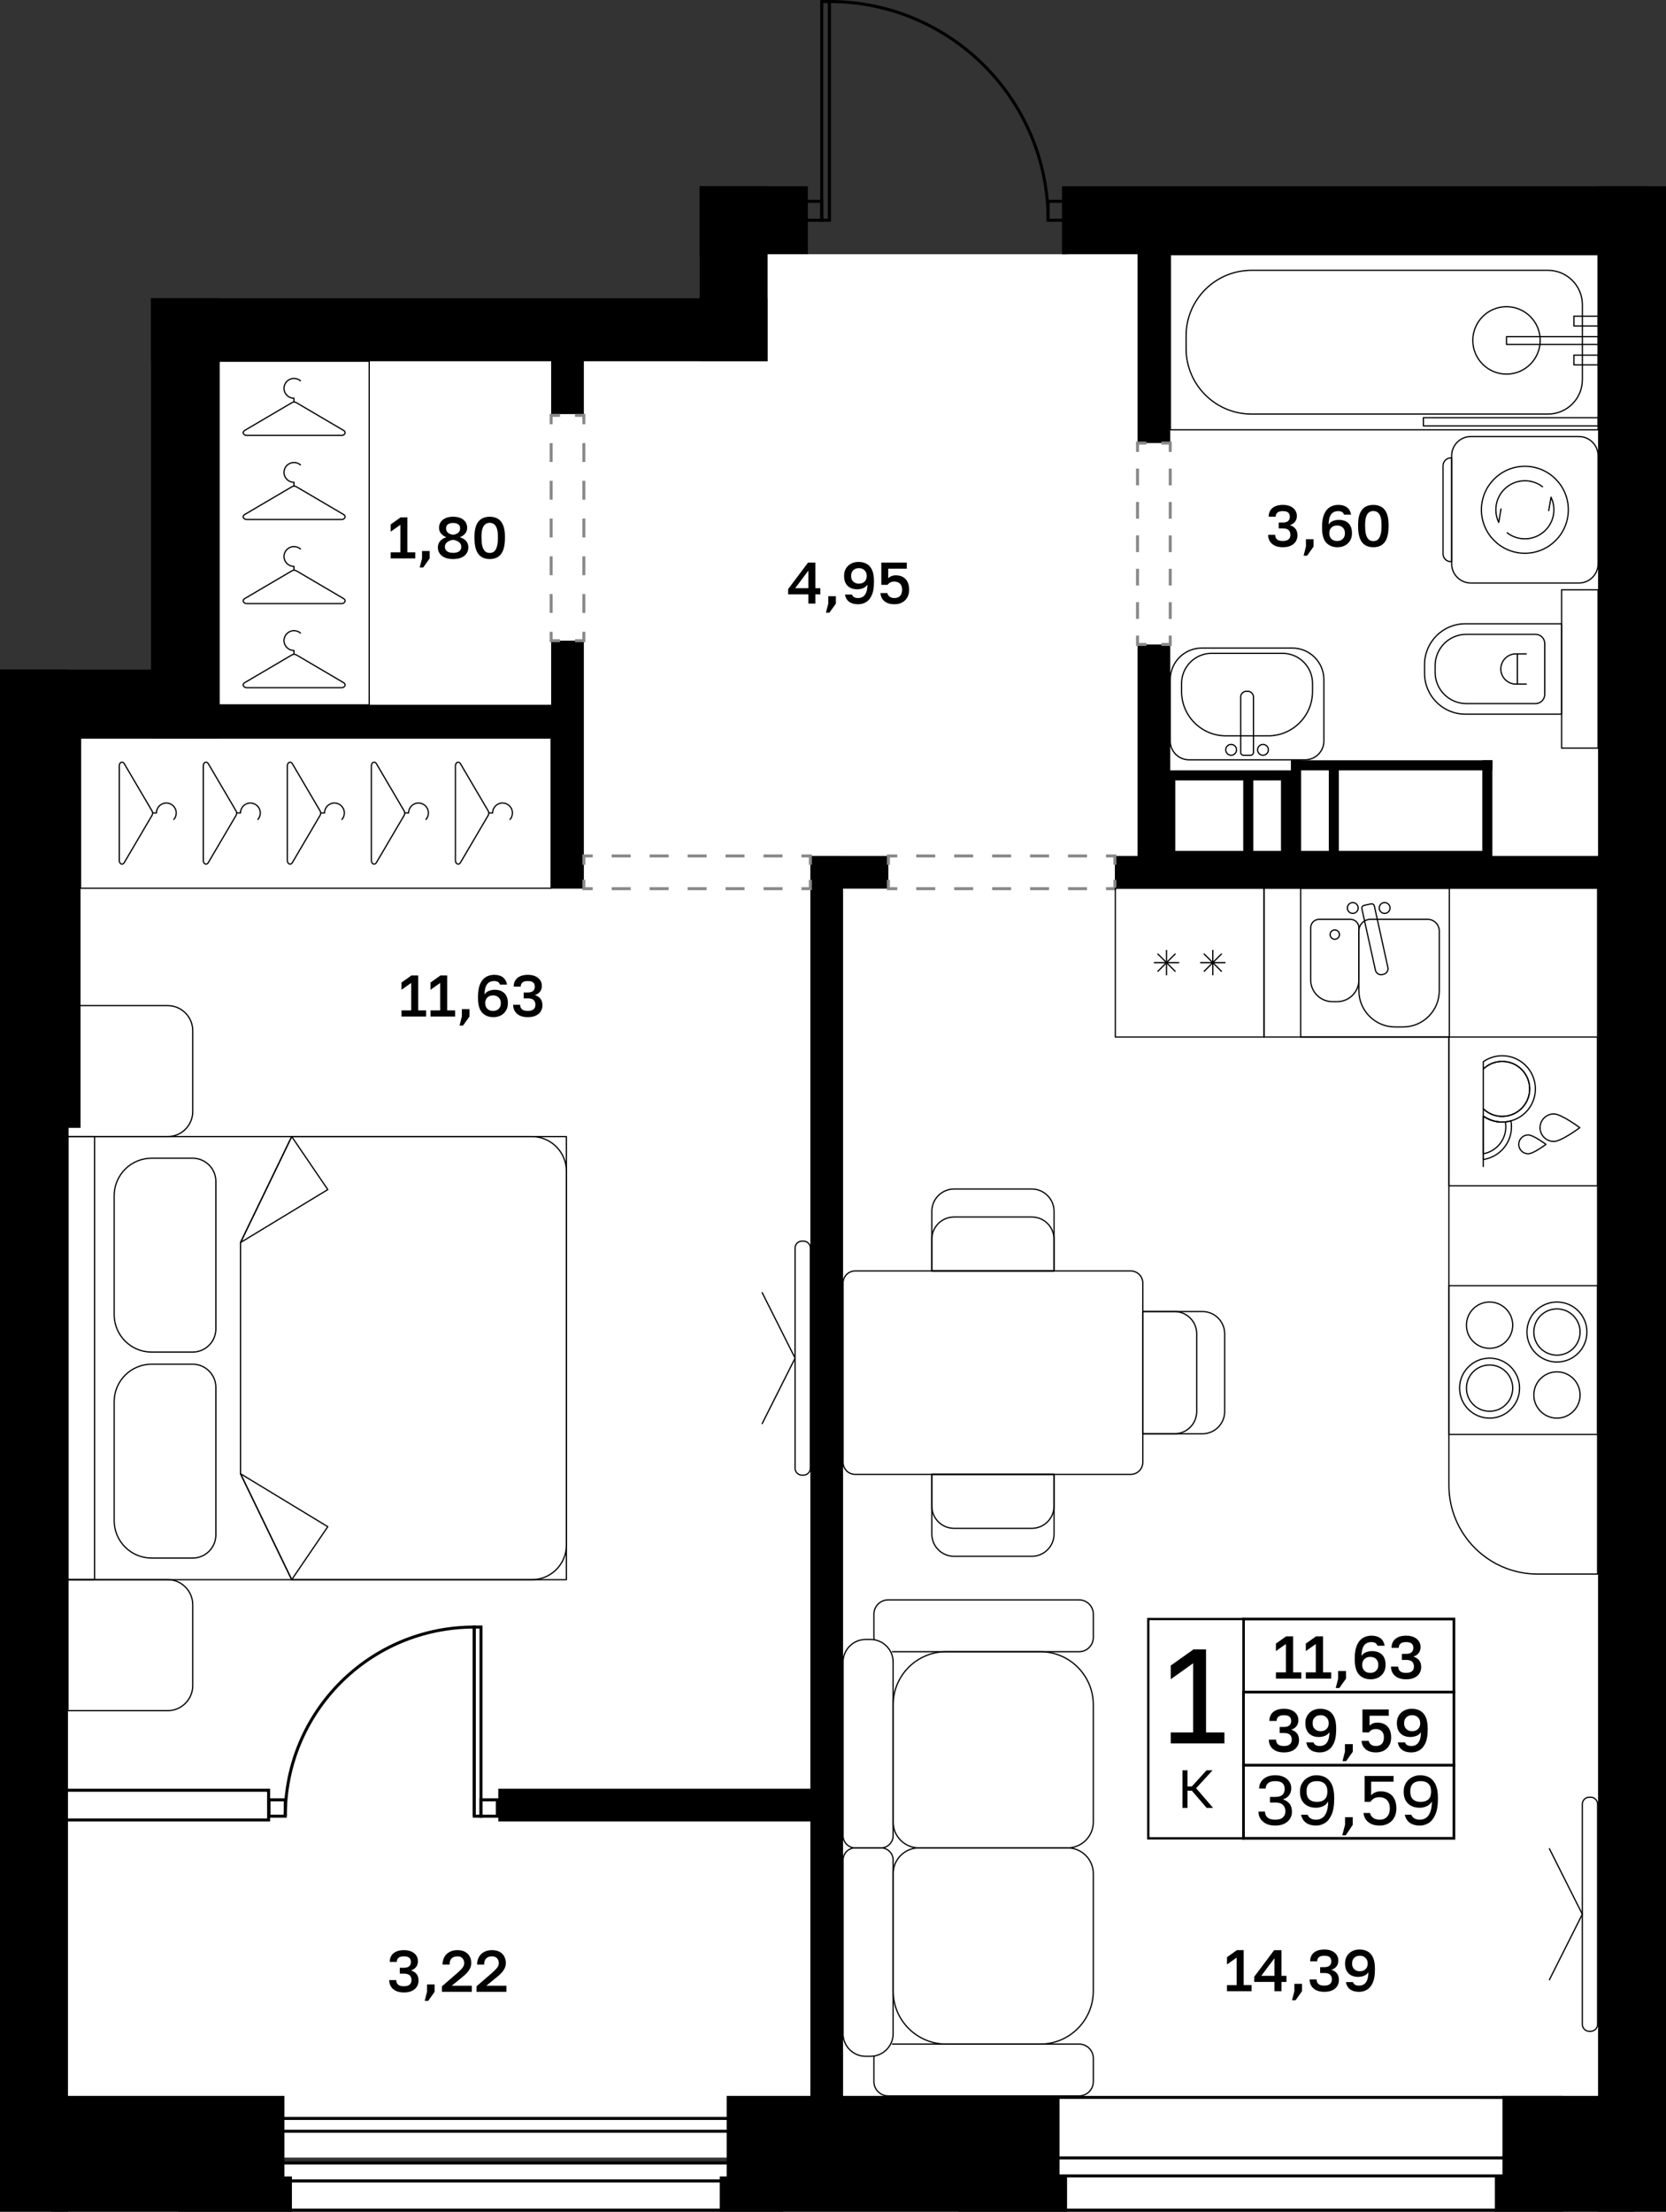 <?xml version="1.0" encoding="utf-8"?>
<!-- Generator: Adobe Illustrator 26.5.0, SVG Export Plug-In . SVG Version: 6.00 Build 0)  -->
<svg version="1.1" xmlns="http://www.w3.org/2000/svg" xmlns:xlink="http://www.w3.org/1999/xlink" x="0px" y="0px"
	 viewBox="0 0 281.477 373.526" enable-background="new 0 0 281.477 373.526" xml:space="preserve">
<rect x="0" y="0" width="281.477" height="373.526" fill="#333333" stroke="none"/>
<g id="фон">
	<polygon fill="#FFFFFF" points="186.399,37.195 180.284,42.935 136.488,42.935 125.069,39.042 125.069,55.691 32.889,55.691 
		32.889,117.317 5.74,117.317 5.74,364.385 275.883,364.385 275.883,35.781 	"/>
</g>
<g id="окна">
	<g>
		<g>
			<rect x="162.205" y="354.222" fill="#FFFFFF" width="101.638" height="19.049"/>
			<path d="M263.588,354.477v18.539H162.46v-18.539H263.588 M264.098,353.967H161.95v19.559h102.147V353.967L264.098,353.967z"/>
		</g>
		<g>
			<rect x="162.205" y="364.444" fill="#FFFFFF" width="101.638" height="3.037"/>
			<path d="M263.588,364.699v2.526l-101.127,0v-2.526H263.588 M264.098,364.189H161.95v3.546l102.147,0V364.189L264.098,364.189z"/>
		</g>
	</g>
	<g>
		<g>
			<rect x="30.421" y="365.295" fill="#FFFFFF" width="101.638" height="7.977"/>
			<path d="M131.804,365.55v7.467H30.676v-7.466L131.804,365.55 M132.314,365.04l-102.147,0v8.486h102.147V365.04L132.314,365.04z"
				/>
		</g>
		<g>
			<rect x="30.421" y="365.295" fill="#FFFFFF" width="101.638" height="3.036"/>
			<path d="M131.804,365.55v2.526H30.676v-2.526L131.804,365.55 M132.314,365.04l-102.148,0v3.546h102.148V365.04L132.314,365.04z"
				/>
		</g>
	</g>
	<g>
		<rect x="2.67" y="302.348" fill="#FFFFFF" width="42.713" height="5.018"/>
		<path d="M45.128,302.603v4.508H2.925v-4.508H45.128 M45.638,302.093H2.415v5.528h43.223V302.093L45.638,302.093z"/>
	</g>
</g>
<g id="решетка_балкон">
	<g>
		<g>
			<rect x="31.668" y="357.775" fill="#FFFFFF" width="100.762" height="2.165"/>
			<path d="M132.175,358.03v1.654H31.923v-1.654H132.175 M132.685,357.52H31.413v2.674h101.271V357.52L132.685,357.52z"/>
		</g>
	</g>
</g>
<g id="стены">
	<rect x="179.433" y="31.455" width="99.071" height="11.48"/>
	<rect x="118.205" y="31.455" width="18.283" height="11.48"/>
	<rect x="118.205" y="31.455" width="11.48" height="29.551"/>
	<rect x="25.512" y="50.376" width="104.173" height="10.63"/>
	<rect x="25.512" y="50.376" width="11.48" height="74.197"/>
	<rect y="113.093" width="36.992" height="11.48"/>
	<rect x="27.425" y="119.029" width="67.811" height="5.545"/>
	<rect y="113.093" width="11.481" height="260.433"/>
	<rect x="270.001" y="31.455" width="11.476" height="342.071"/>
	<rect x="93.118" y="57.826" width="5.527" height="12.109"/>
	<rect x="93.118" y="108.203" width="5.527" height="41.882"/>
	<rect x="136.914" y="144.558" width="13.181" height="5.528"/>
	<rect x="188.363" y="144.558" width="90.142" height="5.528"/>
	<rect x="136.914" y="144.558" width="5.527" height="213.778"/>
	<rect x="192.189" y="108.841" width="5.528" height="37.587"/>
	<rect x="192.189" y="40.308" width="5.528" height="34.517"/>
	<rect x="270.851" y="303.794" width="6.476" height="53.138"/>
	<rect x="252.567" y="367.574" width="23.539" height="5.953"/>
	<rect x="253.843" y="353.967" width="22.04" height="16.196"/>
	<rect x="121.606" y="367.574" width="58.678" height="5.953"/>
	<rect x="122.776" y="353.967" width="56.232" height="19.106"/>
	<rect x="8.717" y="367.574" width="40.606" height="5.953"/>
	<rect x="9.371" y="353.967" width="38.676" height="17.249"/>
	<rect x="7.543" y="122.43" width="6.063" height="68.049"/>
	<rect x="250.442" y="128.4" width="1.701" height="18.42"/>
	<rect x="218.126" y="128.4" width="34.016" height="1.701"/>
	<rect x="218.126" y="128.4" width="1.701" height="18.454"/>
	<rect x="224.504" y="129.25" width="1.701" height="18.216"/>
	<rect x="194.91" y="143.707" width="56.381" height="3.572"/>
	<rect x="195.098" y="130.101" width="24.153" height="1.701"/>
	<rect x="216.426" y="131.045" width="2.126" height="14.435"/>
	<rect x="210.048" y="131.045" width="1.701" height="13.938"/>
	<rect x="196.524" y="130.909" width="2.044" height="13.501"/>
	<rect x="84.189" y="302.093" width="56.074" height="5.528"/>
</g>
<g id="двери">
	<g>
		<g>
			<path fill="none" stroke="#000000" stroke-width="0.51" stroke-miterlimit="10" d="M177.087,37.195
				c0-20.409-16.53-36.94-36.939-36.94l-0.001,36.94"/>
			
				<rect x="121.023" y="18.069" transform="matrix(-1.628619e-05 1 -1 -1.628619e-05 158.219 -120.766)" fill="none" stroke="#000000" stroke-width="0.51" stroke-miterlimit="10" width="36.938" height="1.313"/>
		</g>
		
			<rect x="135.638" y="34.002" fill="none" stroke="#000000" stroke-width="0.51" stroke-miterlimit="10" width="3.194" height="3.194"/>
		
			<rect x="177.09" y="34.002" fill="none" stroke="#000000" stroke-width="0.51" stroke-miterlimit="10" width="3.194" height="3.194"/>
	</g>
	<g>
		<g>
			<path fill="none" stroke="#000000" stroke-width="0.51" stroke-miterlimit="10" d="M48.196,306.726
				c0-17.645,14.291-31.937,31.936-31.937l0.001,31.937"/>
			
				<rect x="64.733" y="290.19" transform="matrix(1.628614e-05 1 -1 1.628614e-05 371.457 210.053)" fill="none" stroke="#000000" stroke-width="0.51" stroke-miterlimit="10" width="31.936" height="1.135"/>
		</g>
		
			<rect x="81.271" y="303.965" transform="matrix(-1 -1.224647e-16 1.224647e-16 -1 165.303 610.691)" fill="none" stroke="#000000" stroke-width="0.51" stroke-miterlimit="10" width="2.761" height="2.761"/>
		
			<rect x="45.432" y="303.965" transform="matrix(-1 -1.224647e-16 1.224647e-16 -1 93.626 610.691)" fill="none" stroke="#000000" stroke-width="0.51" stroke-miterlimit="10" width="2.761" height="2.761"/>
	</g>
</g>
<g id="двери_пунктир">
	<g>
		<g>
			<polyline fill="none" stroke="#898989" stroke-width="0.51" stroke-miterlimit="10" points="188.363,148.585 188.363,150.085 
				186.863,150.085 			"/>
			
				<line fill="none" stroke="#898989" stroke-width="0.51" stroke-miterlimit="10" stroke-dasharray="3.206,3.206" x1="183.657" y1="150.085" x2="153.198" y2="150.085"/>
			<polyline fill="none" stroke="#898989" stroke-width="0.51" stroke-miterlimit="10" points="151.595,150.085 150.095,150.085 
				150.095,148.585 			"/>
			<polyline fill="none" stroke="#898989" stroke-width="0.51" stroke-miterlimit="10" points="150.095,146.058 150.095,144.558 
				151.595,144.558 			"/>
			
				<line fill="none" stroke="#898989" stroke-width="0.51" stroke-miterlimit="10" stroke-dasharray="3.206,3.206" x1="154.801" y1="144.558" x2="185.26" y2="144.558"/>
			<polyline fill="none" stroke="#898989" stroke-width="0.51" stroke-miterlimit="10" points="186.863,144.558 188.363,144.558 
				188.363,146.058 			"/>
		</g>
	</g>
	<g>
		<g>
			<polyline fill="none" stroke="#898989" stroke-width="0.51" stroke-miterlimit="10" points="136.914,148.585 136.914,150.085 
				135.414,150.085 			"/>
			
				<line fill="none" stroke="#898989" stroke-width="0.51" stroke-miterlimit="10" stroke-dasharray="3.206,3.206" x1="132.208" y1="150.085" x2="101.749" y2="150.085"/>
			<polyline fill="none" stroke="#898989" stroke-width="0.51" stroke-miterlimit="10" points="100.146,150.085 98.646,150.085 
				98.646,148.585 			"/>
			<polyline fill="none" stroke="#898989" stroke-width="0.51" stroke-miterlimit="10" points="98.646,146.058 98.646,144.558 
				100.146,144.558 			"/>
			
				<line fill="none" stroke="#898989" stroke-width="0.51" stroke-miterlimit="10" stroke-dasharray="3.206,3.206" x1="103.352" y1="144.558" x2="133.811" y2="144.558"/>
			<polyline fill="none" stroke="#898989" stroke-width="0.51" stroke-miterlimit="10" points="135.414,144.558 136.914,144.558 
				136.914,146.058 			"/>
		</g>
	</g>
	<g>
		<g>
			<polyline fill="none" stroke="#898989" stroke-width="0.51" stroke-miterlimit="10" points="98.646,106.703 98.646,108.203 
				97.146,108.203 			"/>
			<polyline fill="none" stroke="#898989" stroke-width="0.51" stroke-miterlimit="10" points="94.618,108.203 93.118,108.203 
				93.118,106.703 			"/>
			
				<line fill="none" stroke="#898989" stroke-width="0.51" stroke-miterlimit="10" stroke-dasharray="3.187,3.187" x1="93.118" y1="103.516" x2="93.118" y2="73.241"/>
			<polyline fill="none" stroke="#898989" stroke-width="0.51" stroke-miterlimit="10" points="93.118,71.648 93.118,70.148 
				94.618,70.148 			"/>
			<polyline fill="none" stroke="#898989" stroke-width="0.51" stroke-miterlimit="10" points="97.146,70.148 98.646,70.148 
				98.646,71.648 			"/>
			
				<line fill="none" stroke="#898989" stroke-width="0.51" stroke-miterlimit="10" stroke-dasharray="3.187,3.187" x1="98.646" y1="74.835" x2="98.646" y2="105.11"/>
		</g>
	</g>
	<g>
		<g>
			<polyline fill="none" stroke="#898989" stroke-width="0.51" stroke-miterlimit="10" points="197.717,107.341 197.717,108.841 
				196.217,108.841 			"/>
			<polyline fill="none" stroke="#898989" stroke-width="0.51" stroke-miterlimit="10" points="193.689,108.841 192.189,108.841 
				192.189,107.341 			"/>
			
				<line fill="none" stroke="#898989" stroke-width="0.51" stroke-miterlimit="10" stroke-dasharray="2.82,2.82" x1="192.189" y1="104.521" x2="192.189" y2="77.735"/>
			<polyline fill="none" stroke="#898989" stroke-width="0.51" stroke-miterlimit="10" points="192.189,76.325 192.189,74.825 
				193.689,74.825 			"/>
			<polyline fill="none" stroke="#898989" stroke-width="0.51" stroke-miterlimit="10" points="196.217,74.825 197.717,74.825 
				197.717,76.325 			"/>
			
				<line fill="none" stroke="#898989" stroke-width="0.51" stroke-miterlimit="10" stroke-dasharray="2.82,2.82" x1="197.717" y1="79.145" x2="197.717" y2="105.931"/>
		</g>
	</g>
</g>
<g id="контур">
</g>
<g id="пунктир">
</g>
<g id="мебель">
	<g>
		<path fill="none" stroke="#000000" stroke-width="0.21" stroke-linejoin="round" stroke-miterlimit="10" d="M193.079,216.688
			v30.275c0,1.134-0.92,2.045-2.045,2.045h-46.547c-1.125,0-2.045-0.911-2.045-2.045v-30.275c0-1.134,0.92-2.045,2.045-2.045h46.547
			C192.159,214.642,193.079,215.553,193.079,216.688z"/>
		<g>
			<path fill="none" stroke="#000000" stroke-width="0.21" stroke-linejoin="round" stroke-miterlimit="10" d="M178.084,204.569
				v10.074h-20.648v-10.074c0-2.072,1.688-3.76,3.76-3.76h13.128C176.405,200.809,178.084,202.497,178.084,204.569z"/>
			<path fill="none" stroke="#000000" stroke-width="0.21" stroke-linejoin="round" stroke-miterlimit="10" d="M178.084,209.293
				v5.35h-20.648v-5.35c0-2.081,1.688-3.76,3.76-3.76h13.128C176.405,205.533,178.084,207.212,178.084,209.293z"/>
		</g>
		<g>
			<path fill="none" stroke="#000000" stroke-width="0.21" stroke-linejoin="round" stroke-miterlimit="10" d="M157.436,259.082
				v-10.074h20.648v10.074c0,2.072-1.688,3.76-3.76,3.76h-13.128C159.115,262.842,157.436,261.154,157.436,259.082z"/>
			<path fill="none" stroke="#000000" stroke-width="0.21" stroke-linejoin="round" stroke-miterlimit="10" d="M157.436,254.357
				v-5.35h20.648v5.35c0,2.081-1.688,3.76-3.76,3.76h-13.128C159.115,258.117,157.436,256.438,157.436,254.357z"/>
		</g>
		<g>
			<path fill="none" stroke="#000000" stroke-width="0.21" stroke-linejoin="round" stroke-miterlimit="10" d="M203.152,221.501
				h-10.074v20.648h10.074c2.072,0,3.76-1.688,3.76-3.76v-13.128C206.912,223.18,205.224,221.501,203.152,221.501z"/>
			<path fill="none" stroke="#000000" stroke-width="0.21" stroke-linejoin="round" stroke-miterlimit="10" d="M198.428,221.501
				h-5.35v20.648h5.35c2.081,0,3.76-1.688,3.76-3.76v-13.128C202.188,223.18,200.509,221.501,198.428,221.501z"/>
		</g>
	</g>
	<g>
		<path fill="none" stroke="#000000" stroke-width="0.21" stroke-linejoin="round" stroke-miterlimit="10" d="M155.258,312.083
			h25.101c2.408,0,4.361,1.952,4.361,4.361v19.802c0,4.954-4.016,8.971-8.971,8.971h-15.88c-4.954,0-8.971-4.016-8.971-8.971
			v-19.802C150.897,314.035,152.849,312.083,155.258,312.083z"/>
		<path fill="none" stroke="#000000" stroke-width="0.21" stroke-linejoin="round" stroke-miterlimit="10" d="M148.843,312.083
			h-4.348c-1.134,0-2.054,0.92-2.054,2.054v29.331c0,2.107,1.708,3.814,3.814,3.814h0.827c2.107,0,3.814-1.708,3.814-3.814v-29.331
			C150.897,313.003,149.977,312.083,148.843,312.083z"/>
		<path fill="none" stroke="#000000" stroke-width="0.21" stroke-linejoin="round" stroke-miterlimit="10" d="M147.678,347.278
			c-0.018,0.116-0.027,0.232-0.027,0.348v3.93c0,1.331,1.081,2.411,2.411,2.411h32.249c1.331,0,2.411-1.081,2.411-2.411v-3.93
			c0-1.331-1.081-2.411-2.411-2.411h-31.624"/>
		<path fill="none" stroke="#000000" stroke-width="0.21" stroke-linejoin="round" stroke-miterlimit="10" d="M155.258,312.083
			h25.101c2.408,0,4.361-1.952,4.361-4.361V287.92c0-4.954-4.016-8.971-8.971-8.971h-15.88c-4.954,0-8.971,4.016-8.971,8.971v19.802
			C150.897,310.131,152.849,312.083,155.258,312.083z"/>
		<path fill="none" stroke="#000000" stroke-width="0.21" stroke-linejoin="round" stroke-miterlimit="10" d="M148.843,312.083
			h-4.348c-1.134,0-2.054-0.92-2.054-2.054v-29.331c0-2.107,1.708-3.814,3.814-3.814h0.827c2.107,0,3.814,1.708,3.814,3.814v29.331
			C150.897,311.163,149.977,312.083,148.843,312.083z"/>
		<path fill="none" stroke="#000000" stroke-width="0.21" stroke-linejoin="round" stroke-miterlimit="10" d="M150.688,278.951
			h31.624c1.331,0,2.411-1.081,2.411-2.411v-3.93c0-1.331-1.081-2.411-2.411-2.411h-32.249c-1.331,0-2.411,1.081-2.411,2.411v3.93
			c0,0.116,0.009,0.232,0.027,0.348"/>
	</g>
	<g>
		
			<rect x="40.679" y="97.574" transform="matrix(-6.840593e-07 1 -1 -6.840593e-07 190.692 83.968)" fill="none" stroke="#000000" stroke-width="0.21" stroke-linejoin="round" stroke-miterlimit="10" width="25.367" height="79.512"/>
		<g>
			<g>
				<path fill="none" stroke="#000000" stroke-width="0.21" stroke-linejoin="round" stroke-miterlimit="10" d="M76.947,129.327
					l0,16.005c0,0.579,0.567,0.828,0.838,0.367l4.702-8.002c0.127-0.217,0.127-0.517,0-0.734l-4.702-8.002
					C77.514,128.499,76.947,128.747,76.947,129.327z"/>
				<path fill="none" stroke="#000000" stroke-width="0.21" stroke-linejoin="round" stroke-miterlimit="10" d="M86.122,138.457
					c0.282-0.302,0.455-0.708,0.455-1.155c0-0.931-0.75-1.686-1.675-1.686c-0.925,0-1.675,0.755-1.675,1.686h-0.643"/>
			</g>
			<g>
				<path fill="none" stroke="#000000" stroke-width="0.21" stroke-linejoin="round" stroke-miterlimit="10" d="M62.747,129.327
					l0,16.005c0,0.579,0.567,0.828,0.838,0.367l4.702-8.002c0.127-0.217,0.127-0.517,0-0.734l-4.702-8.002
					C63.314,128.499,62.747,128.747,62.747,129.327z"/>
				<path fill="none" stroke="#000000" stroke-width="0.21" stroke-linejoin="round" stroke-miterlimit="10" d="M71.922,138.457
					c0.282-0.302,0.455-0.708,0.455-1.155c0-0.931-0.75-1.686-1.675-1.686c-0.925,0-1.675,0.755-1.675,1.686h-0.643"/>
			</g>
			<g>
				<path fill="none" stroke="#000000" stroke-width="0.21" stroke-linejoin="round" stroke-miterlimit="10" d="M48.547,129.327
					l0,16.005c0,0.579,0.567,0.828,0.838,0.367l4.702-8.002c0.127-0.217,0.127-0.517,0-0.734l-4.702-8.002
					C49.114,128.499,48.547,128.747,48.547,129.327z"/>
				<path fill="none" stroke="#000000" stroke-width="0.21" stroke-linejoin="round" stroke-miterlimit="10" d="M57.722,138.457
					c0.282-0.302,0.455-0.708,0.455-1.155c0-0.931-0.75-1.686-1.675-1.686c-0.925,0-1.675,0.755-1.675,1.686h-0.643"/>
			</g>
			<g>
				<path fill="none" stroke="#000000" stroke-width="0.21" stroke-linejoin="round" stroke-miterlimit="10" d="M34.347,129.327
					l0,16.005c0,0.579,0.567,0.828,0.838,0.367l4.702-8.002c0.127-0.217,0.127-0.517,0-0.734l-4.702-8.002
					C34.915,128.499,34.347,128.747,34.347,129.327z"/>
				<path fill="none" stroke="#000000" stroke-width="0.21" stroke-linejoin="round" stroke-miterlimit="10" d="M43.522,138.457
					c0.282-0.302,0.455-0.708,0.455-1.155c0-0.931-0.75-1.686-1.675-1.686c-0.925,0-1.675,0.755-1.675,1.686h-0.643"/>
			</g>
			<g>
				<path fill="none" stroke="#000000" stroke-width="0.21" stroke-linejoin="round" stroke-miterlimit="10" d="M20.148,129.327
					l0,16.005c0,0.579,0.567,0.828,0.838,0.367l4.702-8.002c0.127-0.217,0.127-0.517,0-0.734l-4.702-8.002
					C20.715,128.499,20.148,128.747,20.148,129.327z"/>
				<path fill="none" stroke="#000000" stroke-width="0.21" stroke-linejoin="round" stroke-miterlimit="10" d="M29.322,138.457
					c0.282-0.302,0.455-0.708,0.455-1.155c0-0.931-0.75-1.686-1.675-1.686c-0.925,0-1.675,0.755-1.675,1.686h-0.643"/>
			</g>
		</g>
	</g>
	<g>
		
			<rect x="37.015" y="61.005" fill="none" stroke="#000000" stroke-width="0.21" stroke-linejoin="round" stroke-miterlimit="10" width="25.367" height="58.039"/>
		<g>
			<g>
				<path fill="none" stroke="#000000" stroke-width="0.21" stroke-linejoin="round" stroke-miterlimit="10" d="M41.695,73.54
					l16.005,0c0.579,0,0.828-0.567,0.367-0.838L50.064,68c-0.217-0.127-0.517-0.127-0.734,0l-8.002,4.702
					C40.867,72.973,41.115,73.54,41.695,73.54z"/>
				<path fill="none" stroke="#000000" stroke-width="0.21" stroke-linejoin="round" stroke-miterlimit="10" d="M50.825,64.365
					c-0.302-0.282-0.708-0.455-1.155-0.455c-0.931,0-1.686,0.75-1.686,1.675c0,0.925,0.755,1.675,1.686,1.675v0.643"/>
			</g>
			<g>
				<path fill="none" stroke="#000000" stroke-width="0.21" stroke-linejoin="round" stroke-miterlimit="10" d="M41.695,87.74
					l16.005,0c0.579,0,0.828-0.567,0.367-0.838L50.064,82.2c-0.217-0.127-0.517-0.127-0.734,0l-8.002,4.702
					C40.867,87.173,41.115,87.74,41.695,87.74z"/>
				<path fill="none" stroke="#000000" stroke-width="0.21" stroke-linejoin="round" stroke-miterlimit="10" d="M50.825,78.565
					c-0.302-0.282-0.708-0.455-1.155-0.455c-0.931,0-1.686,0.75-1.686,1.675c0,0.925,0.755,1.675,1.686,1.675l0,0.643"/>
			</g>
			<g>
				<path fill="none" stroke="#000000" stroke-width="0.21" stroke-linejoin="round" stroke-miterlimit="10" d="M41.695,101.94
					l16.005,0c0.579,0,0.828-0.567,0.367-0.838L50.064,96.4c-0.217-0.127-0.517-0.127-0.734,0l-8.002,4.702
					C40.867,101.373,41.115,101.94,41.695,101.94z"/>
				<path fill="none" stroke="#000000" stroke-width="0.21" stroke-linejoin="round" stroke-miterlimit="10" d="M50.825,92.765
					c-0.302-0.282-0.708-0.455-1.155-0.455c-0.931,0-1.686,0.75-1.686,1.675s0.755,1.675,1.686,1.675v0.643"/>
			</g>
			<g>
				<path fill="none" stroke="#000000" stroke-width="0.21" stroke-linejoin="round" stroke-miterlimit="10" d="M41.695,116.14
					l16.005,0c0.579,0,0.828-0.567,0.367-0.838l-8.002-4.702c-0.217-0.127-0.517-0.127-0.734,0l-8.002,4.702
					C40.867,115.573,41.115,116.14,41.695,116.14z"/>
				<path fill="none" stroke="#000000" stroke-width="0.21" stroke-linejoin="round" stroke-miterlimit="10" d="M50.825,106.965
					c-0.302-0.282-0.708-0.455-1.155-0.455c-0.931,0-1.686,0.75-1.686,1.675s0.755,1.675,1.686,1.675v0.643"/>
			</g>
		</g>
	</g>
	<g>
		<path fill="none" stroke="#000000" stroke-width="0.21" stroke-linejoin="round" stroke-miterlimit="10" d="M244.8,175.137
			h-31.243v-25.121H244.8h25.121v25.121v90.703H259.8c-8.284,0-15-6.716-15-15V175.137z"/>
		<g>
			
				<rect x="219.748" y="150.016" fill="none" stroke="#000000" stroke-width="0.21" stroke-linejoin="round" stroke-miterlimit="10" width="25.121" height="25.121"/>
			<path fill="none" stroke="#000000" stroke-width="0.21" stroke-linejoin="round" stroke-miterlimit="10" d="M237.046,173.441
				h-1.329c-3.383,0-6.126-2.743-6.126-6.126v-10.082c0-1.088,0.882-1.969,1.969-1.969h9.642c1.088,0,1.969,0.882,1.969,1.969
				v10.082C243.172,170.699,240.43,173.441,237.046,173.441z"/>
			<path fill="none" stroke="#000000" stroke-width="0.21" stroke-linejoin="round" stroke-miterlimit="10" d="M225.119,169.164
				h0.797c2.03,0,3.676-1.646,3.676-3.676v-8.799c0-0.787-0.638-1.426-1.426-1.426h-5.297c-0.787,0-1.426,0.638-1.426,1.426v8.799
				C221.444,167.519,223.089,169.164,225.119,169.164z"/>
			
				<circle fill="none" stroke="#000000" stroke-width="0.21" stroke-linejoin="round" stroke-miterlimit="10" cx="225.518" cy="157.837" r="0.787"/>
			<g>
				
					<circle fill="none" stroke="#000000" stroke-width="0.21" stroke-linejoin="round" stroke-miterlimit="10" cx="233.937" cy="153.348" r="0.913"/>
				
					<circle fill="none" stroke="#000000" stroke-width="0.21" stroke-linejoin="round" stroke-miterlimit="10" cx="228.554" cy="153.348" r="0.913"/>
				<path fill="none" stroke="#000000" stroke-width="0.21" stroke-linejoin="round" stroke-miterlimit="10" d="M230.097,153.486
					l2.284,10.364c0.116,0.525,0.635,0.856,1.16,0.741l0.206-0.045c0.525-0.116,0.856-0.635,0.741-1.16l-2.284-10.364
					c-0.057-0.26-0.315-0.425-0.575-0.367l-1.164,0.257C230.204,152.969,230.04,153.226,230.097,153.486z"/>
			</g>
		</g>
		<g>
			
				<rect x="188.436" y="150.016" transform="matrix(-4.540095e-11 -1 1 -4.540095e-11 38.42 363.573)" fill="none" stroke="#000000" stroke-width="0.21" stroke-linejoin="round" stroke-miterlimit="10" width="25.121" height="25.121"/>
			<g>
				<g>
					
						<line fill="none" stroke="#000000" stroke-width="0.21" stroke-linejoin="round" stroke-miterlimit="10" x1="195.576" y1="164.089" x2="198.6" y2="161.065"/>
					
						<line fill="none" stroke="#000000" stroke-width="0.21" stroke-linejoin="round" stroke-miterlimit="10" x1="195.576" y1="161.065" x2="198.6" y2="164.089"/>
					
						<line fill="none" stroke="#000000" stroke-width="0.21" stroke-linejoin="round" stroke-miterlimit="10" x1="194.95" y1="162.577" x2="199.227" y2="162.577"/>
					
						<line fill="none" stroke="#000000" stroke-width="0.21" stroke-linejoin="round" stroke-miterlimit="10" x1="197.088" y1="160.438" x2="197.088" y2="164.715"/>
				</g>
				<g>
					
						<line fill="none" stroke="#000000" stroke-width="0.21" stroke-linejoin="round" stroke-miterlimit="10" x1="203.393" y1="164.089" x2="206.417" y2="161.065"/>
					
						<line fill="none" stroke="#000000" stroke-width="0.21" stroke-linejoin="round" stroke-miterlimit="10" x1="203.393" y1="161.065" x2="206.417" y2="164.089"/>
					
						<line fill="none" stroke="#000000" stroke-width="0.21" stroke-linejoin="round" stroke-miterlimit="10" x1="202.766" y1="162.577" x2="207.043" y2="162.577"/>
					
						<line fill="none" stroke="#000000" stroke-width="0.21" stroke-linejoin="round" stroke-miterlimit="10" x1="204.905" y1="160.438" x2="204.905" y2="164.715"/>
				</g>
			</g>
		</g>
		<g>
			
				<rect x="244.8" y="217.139" transform="matrix(-1 -4.540114e-11 4.540114e-11 -1 514.721 459.398)" fill="none" stroke="#000000" stroke-width="0.21" stroke-linejoin="round" stroke-miterlimit="10" width="25.121" height="25.121"/>
			<g>
				<g>
					
						<circle fill="none" stroke="#000000" stroke-width="0.21" stroke-linejoin="round" stroke-miterlimit="10" cx="251.669" cy="234.437" r="5.066"/>
					
						<circle fill="none" stroke="#000000" stroke-width="0.21" stroke-linejoin="round" stroke-miterlimit="10" cx="251.669" cy="223.804" r="3.908"/>
					
						<circle fill="none" stroke="#000000" stroke-width="0.21" stroke-linejoin="round" stroke-miterlimit="10" cx="251.669" cy="234.437" r="3.908"/>
				</g>
				<g>
					
						<circle fill="none" stroke="#000000" stroke-width="0.21" stroke-linejoin="round" stroke-miterlimit="10" cx="263.052" cy="224.961" r="5.066"/>
					
						<circle fill="none" stroke="#000000" stroke-width="0.21" stroke-linejoin="round" stroke-miterlimit="10" cx="263.052" cy="235.594" r="3.908"/>
					<path fill="none" stroke="#000000" stroke-width="0.21" stroke-linejoin="round" stroke-miterlimit="10" d="M259.143,224.961
						c0-2.158,1.75-3.908,3.908-3.908c2.158,0,3.908,1.75,3.908,3.908c0,2.158-1.75,3.908-3.908,3.908
						C260.893,228.87,259.143,227.12,259.143,224.961z"/>
				</g>
			</g>
		</g>
		<g>
			
				<rect x="244.8" y="175.137" transform="matrix(-4.496688e-11 1 -1 -4.496688e-11 445.058 -69.663)" fill="none" stroke="#000000" stroke-width="0.21" stroke-linejoin="round" stroke-miterlimit="10" width="25.121" height="25.121"/>
			<g>
				<path fill="none" stroke="#000000" stroke-width="0.21" stroke-linejoin="round" stroke-miterlimit="10" d="M253.807,188.547
					c0.089,0,0.179,0,0.259-0.018c0.33-0.009,0.661-0.063,0.965-0.152c1.974-0.536,3.411-2.34,3.411-4.474
					c0-2.563-2.072-4.644-4.635-4.644c-1.241,0-2.367,0.491-3.206,1.286v6.716C251.44,188.056,252.565,188.547,253.807,188.547z"/>
				<path fill="none" stroke="#000000" stroke-width="0.21" stroke-linejoin="round" stroke-miterlimit="10" d="M250.601,195.825
					c2.706-0.393,4.769-2.724,4.769-5.528c0-0.339-0.027-0.679-0.098-1c-0.304,0.098-0.616,0.152-0.938,0.179
					c-0.17,0.018-0.348,0.027-0.527,0.027c-1.188,0-2.295-0.375-3.206-1.009V195.825z"/>
				<path fill="none" stroke="#000000" stroke-width="0.21" stroke-linejoin="round" stroke-miterlimit="10" d="M253.807,189.502
					c0.179,0,0.357-0.009,0.527-0.027c0.321-0.027,0.634-0.08,0.938-0.179c2.385-0.634,4.135-2.813,4.135-5.394
					c0-3.09-2.51-5.6-5.6-5.6c-1.188,0-2.295,0.375-3.206,1.009v1.232c0.839-0.795,1.965-1.286,3.206-1.286
					c2.563,0,4.635,2.081,4.635,4.644c0,2.134-1.438,3.938-3.411,4.474c-0.304,0.089-0.634,0.143-0.965,0.152
					c-0.08,0.018-0.17,0.018-0.259,0.018c-1.241,0-2.367-0.491-3.206-1.286v1.232C251.512,189.127,252.619,189.502,253.807,189.502z
					"/>
				<path fill="none" stroke="#000000" stroke-width="0.21" stroke-linejoin="round" stroke-miterlimit="10" d="M250.601,194.861
					c2.17-0.393,3.813-2.286,3.813-4.564c0-0.286-0.027-0.554-0.08-0.822c-0.17,0.018-0.348,0.027-0.527,0.027
					c-1.188,0-2.295-0.375-3.206-1.009V194.861z"/>
				<polyline fill="none" stroke="#000000" stroke-width="0.21" stroke-linejoin="round" stroke-miterlimit="10" points="
					250.601,197.092 250.601,195.825 250.601,194.861 250.601,188.493 				"/>
			</g>
			<path fill="none" stroke="#000000" stroke-width="0.21" stroke-linejoin="round" stroke-miterlimit="10" d="M262.523,188.127
				c-1.283,0-2.324,1.04-2.324,2.324s1.04,2.324,2.324,2.324c1.283,0,4.383-2.324,4.383-2.324S263.806,188.127,262.523,188.127z"/>
			<path fill="none" stroke="#000000" stroke-width="0.21" stroke-linejoin="round" stroke-miterlimit="10" d="M258.192,191.677
				c-0.879,0-1.592,0.713-1.592,1.592c0,0.879,0.713,1.592,1.592,1.592c0.879,0,3.003-1.592,3.003-1.592
				S259.071,191.677,258.192,191.677z"/>
		</g>
	</g>
	<g>
		
			<rect x="11.481" y="191.956" fill="none" stroke="#000000" stroke-width="0.21" stroke-linejoin="round" stroke-miterlimit="10" width="84.211" height="74.83"/>
		<path fill="none" stroke="#000000" stroke-width="0.21" stroke-linejoin="round" stroke-miterlimit="10" d="M89.866,191.956
			H49.285l-8.652,17.894v39.041l8.652,17.894h40.582c3.217,0,5.825-2.608,5.825-5.825v-63.179
			C95.692,194.565,93.084,191.956,89.866,191.956z"/>
		<polygon fill="none" stroke="#000000" stroke-width="0.21" stroke-linejoin="round" stroke-miterlimit="10" points="
			49.285,191.956 55.381,200.904 40.632,209.851 		"/>
		<polygon fill="none" stroke="#000000" stroke-width="0.21" stroke-linejoin="round" stroke-miterlimit="10" points="
			49.285,266.786 55.381,257.839 40.632,248.892 		"/>
		
			<rect x="11.481" y="191.956" fill="none" stroke="#000000" stroke-width="0.21" stroke-linejoin="round" stroke-miterlimit="10" width="4.492" height="74.83"/>
		<g>
			<path fill="none" stroke="#000000" stroke-width="0.21" stroke-linejoin="round" stroke-miterlimit="10" d="M25.614,195.607
				h6.933c2.168,0,3.925,1.757,3.925,3.925v24.891c0,2.168-1.757,3.925-3.925,3.925h-6.933c-3.492,0-6.323-2.831-6.323-6.323V201.93
				C19.291,198.438,22.122,195.607,25.614,195.607z"/>
			<path fill="none" stroke="#000000" stroke-width="0.21" stroke-linejoin="round" stroke-miterlimit="10" d="M25.614,230.396
				h6.933c2.168,0,3.925,1.757,3.925,3.925v24.891c0,2.168-1.757,3.925-3.925,3.925h-6.933c-3.492,0-6.323-2.831-6.323-6.323
				v-20.094C19.291,233.227,22.122,230.396,25.614,230.396z"/>
		</g>
		<path fill="none" stroke="#000000" stroke-width="0.21" stroke-linejoin="round" stroke-miterlimit="10" d="M28.328,191.956
			H11.481v-22.122h16.847c2.34,0,4.236,1.897,4.236,4.236v13.65C32.564,190.06,30.667,191.956,28.328,191.956z"/>
		<path fill="none" stroke="#000000" stroke-width="0.21" stroke-linejoin="round" stroke-miterlimit="10" d="M28.328,288.908
			H11.481v-22.122h16.847c2.34,0,4.236,1.897,4.236,4.236v13.65C32.564,287.012,30.667,288.908,28.328,288.908z"/>
	</g>
	<g>
		<g>
			<g>
				<path fill="none" stroke="#000000" stroke-width="0.21" stroke-linejoin="round" stroke-miterlimit="10" d="M268.504,303.527
					h0.252c0.643,0,1.164,0.521,1.164,1.164v37.196c0,0.643-0.521,1.164-1.164,1.164h-0.252c-0.643,0-1.164-0.521-1.164-1.164
					v-37.196C267.34,304.048,267.861,303.527,268.504,303.527z"/>
				<polyline fill="none" stroke="#000000" stroke-width="0.21" stroke-linejoin="round" stroke-miterlimit="10" points="
					261.742,312.154 267.34,323.289 261.742,334.424 				"/>
			</g>
		</g>
	</g>
	<g>
		<g>
			<g>
				<path fill="none" stroke="#000000" stroke-width="0.21" stroke-linejoin="round" stroke-miterlimit="10" d="M135.497,209.609
					h0.252c0.643,0,1.164,0.521,1.164,1.164v37.196c0,0.643-0.521,1.164-1.164,1.164h-0.252c-0.643,0-1.164-0.521-1.164-1.164
					v-37.196C134.333,210.13,134.854,209.609,135.497,209.609z"/>
				<polyline fill="none" stroke="#000000" stroke-width="0.21" stroke-linejoin="round" stroke-miterlimit="10" points="
					128.735,218.237 134.333,229.371 128.735,240.506 				"/>
			</g>
		</g>
	</g>
	<g>
		<path fill="none" stroke="#000000" stroke-width="0.21" stroke-linejoin="round" d="M223.673,125.154v-10.376
			c0-2.942-2.385-5.326-5.326-5.326h-15.304c-2.942,0-5.326,2.385-5.326,5.326v10.376c0,1.75,1.419,3.169,3.169,3.169l19.618,0
			C222.254,128.323,223.673,126.904,223.673,125.154z"/>
		<path fill="none" stroke="#000000" stroke-width="0.21" stroke-linejoin="round" d="M221.756,115.418v1.363
			c0,4.138-3.355,7.493-7.493,7.493l-7.137,0c-4.138,0-7.493-3.355-7.493-7.493v-1.363c0-2.806,2.275-5.081,5.081-5.081h11.96
			C219.481,110.337,221.756,112.612,221.756,115.418z"/>
		<g>
			
				<circle fill="none" stroke="#000000" stroke-width="0.21" stroke-linejoin="round" stroke-miterlimit="10" cx="208.004" cy="126.636" r="0.913"/>
			
				<circle fill="none" stroke="#000000" stroke-width="0.21" stroke-linejoin="round" stroke-miterlimit="10" cx="213.387" cy="126.636" r="0.913"/>
			<path fill="none" stroke="#000000" stroke-width="0.21" stroke-linejoin="round" stroke-miterlimit="10" d="M211.774,127.067
				v-9.348c0-0.537-0.436-0.973-0.973-0.973h-0.211c-0.537,0-0.973,0.436-0.973,0.973v9.348c0,0.266,0.216,0.482,0.482,0.482h1.192
				C211.558,127.549,211.774,127.333,211.774,127.067z"/>
		</g>
	</g>
	<g>
		<path fill="none" stroke="#000000" stroke-width="0.21" stroke-linejoin="round" stroke-miterlimit="10" d="M247.573,120.613
			h16.268v-15.267h-16.268c-3.804,0-6.887,3.083-6.887,6.887v1.494C240.686,117.53,243.769,120.613,247.573,120.613z"/>
		<path fill="none" stroke="#000000" stroke-width="0.21" stroke-linejoin="round" stroke-miterlimit="10" d="M260.989,117.276
			v-8.593c0-0.857-0.694-1.551-1.551-1.551h-11.691c-2.913,0-5.275,2.362-5.275,5.275v1.144c0,2.913,2.362,5.275,5.275,5.275h11.691
			C260.295,118.827,260.989,118.132,260.989,117.276z"/>
		<g>
			<path fill="none" stroke="#000000" stroke-width="0.21" stroke-linejoin="round" stroke-miterlimit="10" d="M257.945,115.534
				h-1.581h-0.241c-1.411,0-2.554-1.143-2.554-2.554c0-0.706,0.286-1.34,0.75-1.804s1.098-0.75,1.804-0.75h0.241h1.581"/>
			
				<line fill="none" stroke="#000000" stroke-width="0.21" stroke-linejoin="round" stroke-miterlimit="10" x1="256.364" y1="115.534" x2="256.364" y2="110.425"/>
		</g>
		
			<rect x="263.84" y="99.608" transform="matrix(-1 -4.547175e-11 4.547175e-11 -1 533.841 225.959)" fill="none" stroke="#000000" stroke-width="0.21" stroke-linejoin="round" stroke-miterlimit="10" width="6.16" height="26.743"/>
	</g>
	<g>
		
			<rect x="219.081" y="21.663" transform="matrix(-4.495001e-11 1 -1 -4.495001e-11 291.664 -176.079)" fill="none" stroke="#000000" stroke-width="0.21" stroke-linejoin="round" stroke-miterlimit="10" width="29.582" height="72.258"/>
		<path fill="none" stroke="#000000" stroke-width="0.21" stroke-linejoin="round" stroke-miterlimit="10" d="M261.534,45.653
			h-50.075c-6.111,0-11.066,4.954-11.066,11.066v2.147c0,6.111,4.954,11.066,11.066,11.066h50.075c3.211,0,5.815-2.603,5.815-5.815
			V51.468C267.349,48.257,264.746,45.653,261.534,45.653z"/>
		
			<rect x="254.548" y="56.474" transform="matrix(-5.050467e-11 1 -1 -5.050467e-11 326.474 -184.008)" fill="none" stroke="#000000" stroke-width="0.21" stroke-linejoin="round" stroke-miterlimit="10" width="1.387" height="29.519"/>
		<g>
			
				<rect x="254.529" y="56.856" transform="matrix(-1 -4.461688e-11 4.461688e-11 -1 524.529 115.026)" fill="none" stroke="#000000" stroke-width="0.21" stroke-linejoin="round" stroke-miterlimit="10" width="15.472" height="1.314"/>
			
				<circle fill="none" stroke="#000000" stroke-width="0.21" stroke-linejoin="round" stroke-miterlimit="10" cx="254.529" cy="57.489" r="5.693"/>
			
				<rect x="265.914" y="53.402" transform="matrix(-1 -4.406265e-11 4.406265e-11 -1 535.914 108.458)" fill="none" stroke="#000000" stroke-width="0.21" stroke-linejoin="round" stroke-miterlimit="10" width="4.087" height="1.654"/>
			
				<rect x="265.914" y="59.97" transform="matrix(-1 -4.651047e-11 4.651047e-11 -1 535.914 121.595)" fill="none" stroke="#000000" stroke-width="0.21" stroke-linejoin="round" stroke-miterlimit="10" width="4.087" height="1.654"/>
		</g>
	</g>
	<g>
		<path fill="none" stroke="#000000" stroke-width="0.21" stroke-linejoin="round" stroke-miterlimit="10" d="M266.761,73.728
			l-18.257,0c-1.789,0-3.239,1.45-3.239,3.239l0,18.257c0,1.789,1.45,3.239,3.239,3.239l18.257,0c1.789,0,3.239-1.45,3.239-3.239
			V76.967C270.001,75.178,268.55,73.728,266.761,73.728z"/>
		
			<circle fill="none" stroke="#000000" stroke-width="0.21" stroke-linejoin="round" stroke-miterlimit="10" cx="257.633" cy="86.096" r="7.343"/>
		<path fill="none" stroke="#000000" stroke-width="0.21" stroke-linejoin="round" d="M261.652,86.318l0.398-2.355
			c0.312,0.645,0.487,1.368,0.487,2.132c0,2.708-2.195,4.903-4.903,4.903c-1.152,0-2.211-0.397-3.048-1.062"/>
		<path fill="none" stroke="#000000" stroke-width="0.21" stroke-linejoin="round" d="M253.614,85.873l-0.398,2.355
			c-0.312-0.645-0.487-1.368-0.487-2.132c0-2.708,2.195-4.903,4.903-4.903c1.152,0,2.211,0.397,3.048,1.062"/>
		<path fill="none" stroke="#000000" stroke-width="0.21" stroke-linejoin="round" d="M245.265,77.332h-0.133
			c-0.732,0-1.325,0.593-1.325,1.325l0,14.877c0,0.732,0.593,1.325,1.325,1.325h0.133L245.265,77.332z"/>
	</g>
</g>
<g id="площ_меб">
	<g>
		<path d="M207.304,336.285v-1.029h1.634v-4.644l-1.634,1.158v-1.228l1.673-1.188h1.148v5.9h1.337v1.029H207.304z"/>
		<path d="M215.323,336.285v-1.564h-3.415v-0.881l3.366-4.484h1.237v4.336h0.841v1.029h-0.841v1.564H215.323z M213.095,333.691
			h2.228v-2.97L213.095,333.691z"/>
		<path d="M218.293,337.819l0.396-1.534v-1.247h1.287v1.247l-1.089,1.534H218.293z"/>
		<path d="M223.739,336.394c-0.535,0-0.985-0.09-1.352-0.268c-0.366-0.179-0.646-0.424-0.837-0.737s-0.286-0.675-0.286-1.085h1.188
			c0,0.331,0.104,0.586,0.312,0.768s0.533,0.272,0.976,0.272c0.429,0,0.751-0.091,0.965-0.272c0.215-0.182,0.322-0.437,0.322-0.768
			c0-0.336-0.1-0.602-0.297-0.797c-0.198-0.194-0.528-0.292-0.99-0.292h-0.693v-0.989h0.693c0.396,0,0.693-0.085,0.891-0.253
			c0.198-0.168,0.297-0.411,0.297-0.728s-0.094-0.555-0.282-0.713c-0.188-0.158-0.489-0.237-0.905-0.237
			c-0.409,0-0.711,0.082-0.906,0.247c-0.194,0.165-0.292,0.396-0.292,0.693h-1.188c0-0.402,0.091-0.753,0.272-1.05
			c0.181-0.297,0.45-0.527,0.807-0.692s0.792-0.248,1.307-0.248c0.521,0,0.957,0.084,1.307,0.253
			c0.35,0.168,0.615,0.393,0.797,0.673s0.272,0.593,0.272,0.936c0,0.396-0.105,0.728-0.316,0.995
			c-0.212,0.268-0.502,0.457-0.872,0.569c0.403,0.118,0.718,0.318,0.946,0.599c0.228,0.28,0.341,0.658,0.341,1.134
			c0,0.369-0.094,0.706-0.282,1.01c-0.188,0.304-0.465,0.543-0.831,0.718S224.28,336.394,223.739,336.394z"/>
		<path d="M229.629,336.394c-0.402,0-0.759-0.059-1.069-0.174s-0.564-0.294-0.763-0.534c-0.197-0.241-0.33-0.553-0.396-0.936h1.188
			c0.073,0.211,0.195,0.362,0.367,0.455c0.171,0.093,0.396,0.139,0.673,0.139s0.533-0.066,0.768-0.198
			c0.233-0.132,0.424-0.362,0.568-0.692c0.146-0.33,0.222-0.792,0.229-1.387c-0.172,0.291-0.421,0.497-0.748,0.619
			c-0.326,0.122-0.648,0.183-0.965,0.183c-0.462,0-0.86-0.087-1.193-0.262s-0.589-0.428-0.767-0.758
			c-0.179-0.33-0.268-0.726-0.268-1.188v-0.1c0-0.462,0.105-0.866,0.316-1.212c0.211-0.347,0.5-0.617,0.866-0.812
			c0.366-0.194,0.78-0.292,1.243-0.292c0.554,0,1.025,0.112,1.415,0.337s0.688,0.574,0.896,1.049
			c0.208,0.476,0.312,1.09,0.312,1.842v0.198c0,0.897-0.119,1.618-0.356,2.163c-0.237,0.544-0.558,0.94-0.96,1.188
			C230.583,336.27,230.13,336.394,229.629,336.394z M229.758,332.919c0.396,0,0.714-0.117,0.955-0.352
			c0.241-0.233,0.361-0.536,0.361-0.905v-0.1c0-0.362-0.124-0.664-0.371-0.905c-0.248-0.241-0.562-0.361-0.945-0.361
			c-0.396,0-0.715,0.117-0.956,0.352c-0.24,0.234-0.361,0.539-0.361,0.915v0.1c0,0.369,0.121,0.672,0.361,0.905
			C229.043,332.802,229.362,332.919,229.758,332.919z"/>
	</g>
	<g>
		<path d="M67.836,171.676v-1.03h1.634v-4.643l-1.634,1.159v-1.228l1.673-1.188h1.148v5.9h1.337v1.03H67.836z"/>
		<path d="M72.737,171.676v-1.03h1.634v-4.643l-1.634,1.159v-1.228l1.673-1.188h1.148v5.9h1.337v1.03H72.737z"/>
		<path d="M77.637,173.21l0.396-1.535v-1.248h1.287v1.248l-1.089,1.535H77.637z"/>
		<path d="M83.379,171.784c-0.818,0-1.46-0.257-1.926-0.772c-0.465-0.515-0.697-1.333-0.697-2.456v-0.198
			c0-0.897,0.118-1.619,0.356-2.163c0.237-0.544,0.562-0.94,0.975-1.188s0.876-0.372,1.391-0.372c0.396,0,0.744,0.058,1.045,0.173
			c0.3,0.116,0.548,0.294,0.742,0.535c0.195,0.241,0.325,0.553,0.392,0.936h-1.188c-0.072-0.211-0.191-0.363-0.356-0.456
			c-0.165-0.092-0.376-0.138-0.634-0.138c-0.297,0-0.565,0.066-0.807,0.198c-0.241,0.132-0.433,0.361-0.574,0.688
			s-0.22,0.791-0.232,1.391c0.172-0.291,0.421-0.497,0.747-0.619c0.327-0.122,0.648-0.183,0.966-0.183
			c0.469,0,0.867,0.085,1.197,0.257c0.33,0.171,0.585,0.42,0.763,0.747c0.179,0.327,0.268,0.728,0.268,1.203v0.099
			c0,0.455-0.105,0.858-0.317,1.208c-0.211,0.35-0.5,0.622-0.866,0.817C84.255,171.687,83.841,171.784,83.379,171.784z
			 M83.3,170.735c0.396,0,0.714-0.117,0.955-0.352s0.361-0.54,0.361-0.916v-0.099c0-0.37-0.12-0.671-0.361-0.906
			s-0.56-0.352-0.955-0.352c-0.396,0-0.715,0.117-0.955,0.352c-0.241,0.234-0.361,0.536-0.361,0.906v0.099
			c0,0.376,0.12,0.681,0.361,0.916C82.585,170.618,82.904,170.735,83.3,170.735z"/>
		<path d="M89.171,171.784c-0.535,0-0.985-0.089-1.352-0.267s-0.646-0.424-0.837-0.738s-0.286-0.675-0.286-1.084h1.188
			c0,0.33,0.104,0.586,0.312,0.767c0.208,0.182,0.533,0.272,0.976,0.272c0.429,0,0.751-0.091,0.965-0.272
			c0.215-0.181,0.322-0.437,0.322-0.767c0-0.336-0.1-0.602-0.297-0.797c-0.198-0.195-0.528-0.292-0.99-0.292h-0.693v-0.99h0.693
			c0.396,0,0.693-0.084,0.891-0.252c0.198-0.168,0.297-0.411,0.297-0.728s-0.094-0.554-0.282-0.713
			c-0.188-0.158-0.489-0.237-0.905-0.237c-0.409,0-0.711,0.083-0.906,0.247c-0.194,0.165-0.292,0.396-0.292,0.693h-1.188
			c0-0.403,0.091-0.752,0.272-1.05c0.181-0.297,0.45-0.528,0.807-0.693c0.356-0.165,0.792-0.248,1.307-0.248
			c0.521,0,0.957,0.084,1.307,0.252c0.35,0.168,0.615,0.393,0.797,0.673c0.182,0.281,0.272,0.592,0.272,0.936
			c0,0.396-0.105,0.728-0.316,0.995c-0.212,0.267-0.502,0.457-0.872,0.569c0.403,0.119,0.718,0.318,0.946,0.599
			c0.228,0.281,0.341,0.659,0.341,1.134c0,0.37-0.094,0.706-0.282,1.01c-0.188,0.304-0.465,0.543-0.831,0.718
			S89.712,171.784,89.171,171.784z"/>
	</g>
	<g>
		<path d="M216.733,92.419c-0.535,0-0.985-0.089-1.352-0.267s-0.646-0.424-0.837-0.738s-0.286-0.675-0.286-1.084h1.188
			c0,0.33,0.104,0.586,0.312,0.767c0.208,0.182,0.533,0.272,0.976,0.272c0.429,0,0.751-0.091,0.965-0.272
			c0.215-0.181,0.322-0.437,0.322-0.767c0-0.336-0.1-0.602-0.297-0.797c-0.198-0.195-0.528-0.292-0.99-0.292h-0.693v-0.99h0.693
			c0.396,0,0.693-0.084,0.891-0.252c0.198-0.168,0.297-0.411,0.297-0.728s-0.094-0.554-0.282-0.713
			c-0.188-0.158-0.489-0.237-0.905-0.237c-0.409,0-0.711,0.083-0.906,0.247c-0.194,0.165-0.292,0.396-0.292,0.693h-1.188
			c0-0.403,0.091-0.752,0.272-1.05c0.181-0.297,0.45-0.528,0.807-0.693c0.356-0.165,0.792-0.248,1.307-0.248
			c0.521,0,0.957,0.084,1.307,0.252c0.35,0.168,0.615,0.393,0.797,0.673c0.182,0.281,0.272,0.592,0.272,0.936
			c0,0.396-0.105,0.728-0.316,0.995c-0.212,0.267-0.502,0.457-0.872,0.569c0.403,0.119,0.718,0.318,0.946,0.599
			c0.228,0.281,0.341,0.659,0.341,1.134c0,0.37-0.094,0.706-0.282,1.01c-0.188,0.304-0.465,0.543-0.831,0.718
			S217.274,92.419,216.733,92.419z"/>
		<path d="M220.248,93.845l0.396-1.535v-1.248h1.287v1.248l-1.089,1.535H220.248z"/>
		<path d="M225.99,92.419c-0.818,0-1.46-0.257-1.926-0.772c-0.465-0.515-0.697-1.333-0.697-2.456v-0.198
			c0-0.897,0.118-1.619,0.356-2.163c0.237-0.544,0.562-0.94,0.975-1.188s0.876-0.372,1.391-0.372c0.396,0,0.744,0.058,1.045,0.173
			c0.3,0.116,0.548,0.294,0.742,0.535c0.195,0.241,0.325,0.553,0.392,0.936h-1.188c-0.072-0.211-0.191-0.363-0.356-0.456
			c-0.165-0.092-0.376-0.138-0.634-0.138c-0.297,0-0.565,0.066-0.807,0.198c-0.241,0.132-0.433,0.361-0.574,0.688
			s-0.22,0.791-0.232,1.391c0.172-0.291,0.421-0.497,0.747-0.619c0.327-0.122,0.648-0.183,0.966-0.183
			c0.469,0,0.867,0.085,1.197,0.257c0.33,0.171,0.585,0.42,0.763,0.747c0.179,0.327,0.268,0.728,0.268,1.203v0.099
			c0,0.455-0.105,0.858-0.317,1.208c-0.211,0.35-0.5,0.622-0.866,0.817C226.866,92.322,226.452,92.419,225.99,92.419z
			 M225.911,91.37c0.396,0,0.714-0.117,0.955-0.352s0.361-0.54,0.361-0.916v-0.099c0-0.37-0.12-0.671-0.361-0.906
			s-0.56-0.352-0.955-0.352c-0.396,0-0.715,0.117-0.955,0.352c-0.241,0.234-0.361,0.536-0.361,0.906v0.099
			c0,0.376,0.12,0.681,0.361,0.916C225.196,91.253,225.514,91.37,225.911,91.37z"/>
		<path d="M232.029,92.419c-0.362,0-0.701-0.058-1.015-0.173c-0.313-0.115-0.587-0.307-0.821-0.574
			c-0.234-0.267-0.416-0.632-0.545-1.094s-0.192-1.04-0.192-1.732v-0.198c0-0.64,0.063-1.176,0.192-1.609
			c0.129-0.432,0.311-0.778,0.545-1.039s0.508-0.447,0.821-0.56s0.652-0.168,1.015-0.168c0.363,0,0.701,0.056,1.015,0.168
			s0.588,0.299,0.822,0.56s0.416,0.607,0.544,1.039c0.129,0.433,0.193,0.969,0.193,1.609v0.198c0,0.693-0.064,1.271-0.193,1.732
			c-0.128,0.462-0.31,0.827-0.544,1.094c-0.234,0.268-0.509,0.459-0.822,0.574C232.73,92.362,232.392,92.419,232.029,92.419z
			 M232.029,91.389c0.185,0,0.36-0.036,0.525-0.109c0.164-0.072,0.312-0.203,0.44-0.391c0.129-0.188,0.23-0.447,0.307-0.777
			s0.114-0.752,0.114-1.267v-0.198c0-0.62-0.064-1.101-0.193-1.44s-0.299-0.576-0.51-0.708c-0.212-0.132-0.439-0.198-0.684-0.198
			s-0.472,0.066-0.683,0.198c-0.212,0.132-0.381,0.368-0.51,0.708s-0.193,0.82-0.193,1.44v0.198c0,0.515,0.038,0.937,0.114,1.267
			c0.075,0.33,0.178,0.589,0.307,0.777c0.129,0.188,0.275,0.318,0.44,0.391C231.669,91.353,231.844,91.389,232.029,91.389z"/>
	</g>
	<g>
		<path d="M68.235,336.5c-0.535,0-0.985-0.09-1.352-0.268c-0.366-0.179-0.646-0.424-0.837-0.737s-0.286-0.675-0.286-1.085h1.188
			c0,0.331,0.104,0.586,0.312,0.768s0.533,0.272,0.976,0.272c0.429,0,0.751-0.091,0.965-0.272c0.215-0.182,0.322-0.437,0.322-0.768
			c0-0.336-0.1-0.602-0.297-0.797c-0.198-0.194-0.528-0.292-0.99-0.292h-0.693v-0.989h0.693c0.396,0,0.693-0.085,0.891-0.253
			c0.198-0.168,0.297-0.411,0.297-0.728s-0.094-0.555-0.282-0.713c-0.188-0.158-0.489-0.237-0.905-0.237
			c-0.409,0-0.711,0.082-0.906,0.247c-0.194,0.165-0.292,0.396-0.292,0.693h-1.188c0-0.402,0.091-0.753,0.272-1.05
			c0.181-0.297,0.45-0.527,0.807-0.692s0.792-0.248,1.307-0.248c0.521,0,0.957,0.084,1.307,0.253
			c0.35,0.168,0.615,0.393,0.797,0.673s0.272,0.593,0.272,0.936c0,0.396-0.105,0.728-0.316,0.995
			c-0.212,0.268-0.502,0.457-0.872,0.569c0.403,0.118,0.718,0.318,0.946,0.599c0.228,0.28,0.341,0.658,0.341,1.134
			c0,0.369-0.094,0.706-0.282,1.01c-0.188,0.304-0.465,0.543-0.831,0.718S68.776,336.5,68.235,336.5z"/>
		<path d="M71.75,337.925l0.396-1.534v-1.247h1.287v1.247l-1.089,1.534H71.75z"/>
		<path d="M74.67,336.39v-0.931l2.584-2.237c0.283-0.251,0.511-0.467,0.683-0.648s0.297-0.354,0.376-0.515
			c0.08-0.162,0.119-0.335,0.119-0.52c0-0.337-0.101-0.61-0.302-0.822c-0.201-0.211-0.48-0.316-0.837-0.316
			c-0.422,0-0.751,0.113-0.984,0.341c-0.234,0.229-0.352,0.576-0.352,1.045h-1.188c0-0.488,0.104-0.916,0.312-1.282
			c0.207-0.366,0.499-0.649,0.876-0.852c0.376-0.201,0.821-0.302,1.336-0.302c0.502,0,0.926,0.094,1.272,0.282
			s0.608,0.447,0.787,0.777c0.178,0.33,0.268,0.706,0.268,1.129c0,0.31-0.066,0.602-0.198,0.876
			c-0.132,0.273-0.312,0.534-0.54,0.782c-0.228,0.247-0.493,0.489-0.797,0.728l-1.762,1.436h3.396v1.029H74.67z"/>
		<path d="M80.511,336.39v-0.931l2.584-2.237c0.283-0.251,0.511-0.467,0.683-0.648s0.297-0.354,0.376-0.515
			c0.08-0.162,0.119-0.335,0.119-0.52c0-0.337-0.101-0.61-0.302-0.822c-0.201-0.211-0.48-0.316-0.837-0.316
			c-0.422,0-0.751,0.113-0.984,0.341c-0.234,0.229-0.352,0.576-0.352,1.045H80.61c0-0.488,0.104-0.916,0.312-1.282
			c0.207-0.366,0.499-0.649,0.876-0.852c0.376-0.201,0.821-0.302,1.336-0.302c0.502,0,0.926,0.094,1.272,0.282
			s0.608,0.447,0.787,0.777c0.178,0.33,0.268,0.706,0.268,1.129c0,0.31-0.066,0.602-0.198,0.876
			c-0.132,0.273-0.312,0.534-0.54,0.782c-0.228,0.247-0.493,0.489-0.797,0.728l-1.762,1.436h3.396v1.029H80.511z"/>
	</g>
	<g>
		<path d="M136.573,101.94v-1.564h-3.415v-0.881l3.366-4.485h1.237v4.336h0.841v1.03h-0.841v1.564H136.573z M134.345,99.346h2.228
			v-2.97L134.345,99.346z"/>
		<path d="M139.543,103.475l0.396-1.535v-1.248h1.287v1.248l-1.089,1.535H139.543z"/>
		<path d="M144.989,102.049c-0.402,0-0.759-0.058-1.069-0.173c-0.311-0.115-0.564-0.293-0.763-0.535
			c-0.197-0.241-0.33-0.553-0.396-0.936h1.188c0.073,0.211,0.195,0.363,0.367,0.456c0.171,0.092,0.396,0.139,0.673,0.139
			s0.533-0.066,0.768-0.198c0.233-0.132,0.424-0.363,0.568-0.693c0.146-0.33,0.222-0.792,0.229-1.386
			c-0.172,0.291-0.421,0.497-0.748,0.619c-0.326,0.122-0.648,0.183-0.965,0.183c-0.462,0-0.86-0.087-1.193-0.262
			s-0.589-0.427-0.767-0.757c-0.179-0.33-0.268-0.726-0.268-1.188v-0.099c0-0.462,0.105-0.866,0.316-1.213s0.5-0.617,0.866-0.812
			c0.366-0.194,0.78-0.292,1.243-0.292c0.554,0,1.025,0.112,1.415,0.337c0.39,0.224,0.688,0.574,0.896,1.049
			s0.312,1.089,0.312,1.841v0.198c0,0.897-0.119,1.619-0.356,2.163s-0.558,0.94-0.96,1.188
			C145.942,101.926,145.49,102.049,144.989,102.049z M145.118,98.574c0.396,0,0.714-0.117,0.955-0.351s0.361-0.536,0.361-0.906
			v-0.099c0-0.363-0.124-0.665-0.371-0.906c-0.248-0.241-0.562-0.361-0.945-0.361c-0.396,0-0.715,0.117-0.956,0.351
			c-0.24,0.234-0.361,0.54-0.361,0.916v0.099c0,0.37,0.121,0.672,0.361,0.906C144.403,98.457,144.721,98.574,145.118,98.574z"/>
		<path d="M151.127,102.049c-0.41,0-0.761-0.053-1.055-0.158s-0.536-0.248-0.728-0.426s-0.335-0.381-0.431-0.609
			s-0.15-0.46-0.163-0.698h1.188c0.033,0.238,0.15,0.438,0.352,0.599s0.48,0.243,0.837,0.243c0.402,0,0.718-0.119,0.945-0.356
			s0.341-0.584,0.341-1.04c0-0.343-0.062-0.615-0.188-0.817c-0.126-0.201-0.287-0.346-0.485-0.436
			c-0.198-0.089-0.402-0.133-0.613-0.133c-0.284,0-0.521,0.049-0.708,0.148c-0.188,0.099-0.339,0.234-0.451,0.406H148.9V95.01h4.306
			v1.03h-3.138v1.614c0.151-0.145,0.33-0.262,0.534-0.352c0.205-0.089,0.462-0.134,0.772-0.134c0.449,0,0.84,0.093,1.173,0.277
			c0.334,0.185,0.593,0.457,0.777,0.817s0.277,0.804,0.277,1.332c0,0.501-0.104,0.936-0.312,1.302s-0.497,0.65-0.866,0.852
			C152.054,101.949,151.622,102.049,151.127,102.049z"/>
	</g>
	<g>
		<path d="M66.008,94.308v-1.03h1.634v-4.643l-1.634,1.159v-1.228l1.673-1.188h1.148v5.9h1.337v1.03H66.008z"/>
		<path d="M70.909,95.843l0.396-1.535v-1.248h1.287v1.248l-1.089,1.535H70.909z"/>
		<path d="M76.552,94.417c-0.555,0-1.023-0.084-1.406-0.252s-0.673-0.401-0.871-0.698c-0.198-0.297-0.297-0.637-0.297-1.02
			c0-0.396,0.124-0.748,0.371-1.054c0.247-0.307,0.609-0.526,1.084-0.658c-0.35-0.119-0.646-0.317-0.891-0.594
			s-0.366-0.614-0.366-1.01c0-0.356,0.092-0.675,0.276-0.955c0.186-0.281,0.454-0.502,0.808-0.664
			c0.353-0.162,0.783-0.243,1.292-0.243c0.515,0,0.948,0.081,1.302,0.243c0.353,0.162,0.62,0.383,0.802,0.664
			c0.182,0.28,0.272,0.599,0.272,0.955c0,0.396-0.119,0.729-0.356,1c-0.238,0.271-0.535,0.472-0.892,0.604
			c0.482,0.152,0.844,0.366,1.084,0.644c0.241,0.277,0.361,0.633,0.361,1.069c0,0.383-0.099,0.723-0.297,1.02
			c-0.197,0.297-0.488,0.529-0.871,0.698S77.106,94.417,76.552,94.417z M76.552,93.368c0.316,0,0.577-0.043,0.782-0.129
			c0.204-0.085,0.355-0.205,0.455-0.356c0.099-0.151,0.148-0.327,0.148-0.524c0-0.337-0.132-0.605-0.396-0.807
			c-0.264-0.201-0.594-0.328-0.989-0.381c-0.396,0.053-0.727,0.18-0.99,0.381c-0.264,0.202-0.396,0.47-0.396,0.807
			c0,0.198,0.053,0.373,0.159,0.524c0.105,0.152,0.26,0.271,0.465,0.356C75.994,93.325,76.249,93.368,76.552,93.368z M76.552,90.319
			c0.35-0.053,0.635-0.165,0.856-0.336c0.221-0.172,0.331-0.426,0.331-0.762c0-0.297-0.107-0.521-0.321-0.673
			c-0.215-0.152-0.504-0.228-0.866-0.228c-0.363,0-0.652,0.074-0.866,0.223c-0.215,0.148-0.322,0.375-0.322,0.678
			c0,0.336,0.112,0.59,0.337,0.762C75.925,90.154,76.209,90.266,76.552,90.319z"/>
		<path d="M82.739,94.417c-0.362,0-0.701-0.058-1.015-0.173c-0.313-0.115-0.587-0.307-0.821-0.574
			c-0.234-0.267-0.416-0.632-0.545-1.094s-0.192-1.04-0.192-1.732v-0.198c0-0.64,0.063-1.176,0.192-1.609
			c0.129-0.432,0.311-0.778,0.545-1.039s0.508-0.447,0.821-0.56s0.652-0.168,1.015-0.168c0.363,0,0.701,0.056,1.015,0.168
			s0.588,0.299,0.822,0.56s0.416,0.607,0.544,1.039c0.129,0.433,0.193,0.969,0.193,1.609v0.198c0,0.693-0.064,1.271-0.193,1.732
			c-0.128,0.462-0.31,0.827-0.544,1.094c-0.234,0.268-0.509,0.459-0.822,0.574C83.44,94.36,83.102,94.417,82.739,94.417z
			 M82.739,93.387c0.185,0,0.36-0.036,0.525-0.109c0.164-0.072,0.312-0.203,0.44-0.391c0.129-0.188,0.23-0.447,0.307-0.777
			s0.114-0.752,0.114-1.267v-0.198c0-0.62-0.064-1.101-0.193-1.44s-0.299-0.576-0.51-0.708c-0.212-0.132-0.439-0.198-0.684-0.198
			s-0.472,0.066-0.683,0.198c-0.212,0.132-0.381,0.368-0.51,0.708s-0.193,0.82-0.193,1.44v0.198c0,0.515,0.038,0.937,0.114,1.267
			c0.075,0.33,0.178,0.589,0.307,0.777c0.129,0.188,0.275,0.318,0.44,0.391C82.379,93.351,82.554,93.387,82.739,93.387z"/>
	</g>
</g>
<g id="плаш_меб">
	<g>
		
			<rect x="210.092" y="273.429" fill="#FFFFFF" stroke="#000000" stroke-width="0.454" stroke-miterlimit="10" width="35.552" height="12.346"/>
		
			<rect x="194.011" y="273.429" transform="matrix(-1 -1.224647e-16 1.224647e-16 -1 404.103 583.898)" fill="#FFFFFF" stroke="#000000" stroke-width="0.393" stroke-miterlimit="10" width="16.081" height="37.039"/>
		<g>
			<path d="M197.8,294.443v-1.859h3.787v-11.68l-3.787,2.698v-2.312l3.833-2.722h2.132v14.016h3.106v1.859H197.8z"/>
			<path d="M199.785,305.329v-6.35h0.853v2.73h0.726l2.485-2.73h1.017l-2.776,3.029l2.867,3.32h-1.089l-2.504-2.912h-0.726v2.912
				H199.785z"/>
		</g>
		<g>
			<path d="M215.572,283.5v-1.062h1.684v-4.786l-1.684,1.194v-1.266l1.725-1.225h1.184v6.082h1.378v1.062H215.572z"/>
			<path d="M220.624,283.5v-1.062h1.684v-4.786l-1.684,1.194v-1.266l1.725-1.225h1.184v6.082h1.378v1.062H220.624z"/>
			<path d="M225.675,285.082l0.408-1.582v-1.286h1.326v1.286l-1.122,1.582H225.675z"/>
			<path d="M231.594,283.612c-0.844,0-1.505-0.266-1.984-0.796c-0.48-0.531-0.72-1.374-0.72-2.531v-0.204
				c0-0.925,0.122-1.668,0.367-2.229s0.58-0.97,1.005-1.225c0.426-0.256,0.903-0.383,1.435-0.383c0.408,0,0.767,0.06,1.076,0.179
				s0.564,0.303,0.766,0.551c0.2,0.248,0.335,0.57,0.403,0.965h-1.225c-0.075-0.218-0.198-0.374-0.368-0.47
				s-0.388-0.143-0.652-0.143c-0.307,0-0.584,0.067-0.832,0.204c-0.248,0.136-0.445,0.372-0.592,0.709s-0.227,0.814-0.24,1.434
				c0.177-0.299,0.434-0.512,0.771-0.638s0.669-0.188,0.995-0.188c0.483,0,0.895,0.088,1.235,0.265
				c0.34,0.178,0.602,0.434,0.785,0.771s0.275,0.75,0.275,1.24v0.103c0,0.469-0.108,0.884-0.326,1.245
				c-0.218,0.36-0.516,0.641-0.893,0.842C232.498,283.512,232.071,283.612,231.594,283.612z M231.513,282.53
				c0.408,0,0.736-0.12,0.984-0.362c0.248-0.241,0.372-0.556,0.372-0.943v-0.103c0-0.381-0.124-0.692-0.372-0.934
				s-0.576-0.362-0.984-0.362c-0.409,0-0.737,0.121-0.985,0.362s-0.372,0.553-0.372,0.934v0.103c0,0.388,0.124,0.702,0.372,0.943
				C230.776,282.41,231.104,282.53,231.513,282.53z"/>
			<path d="M237.565,283.612c-0.552,0-1.016-0.092-1.394-0.275s-0.665-0.438-0.862-0.761s-0.296-0.695-0.296-1.117h1.225
				c0,0.34,0.107,0.604,0.321,0.791c0.215,0.188,0.55,0.28,1.006,0.28c0.441,0,0.773-0.093,0.995-0.28
				c0.221-0.188,0.331-0.451,0.331-0.791c0-0.347-0.102-0.621-0.306-0.821c-0.204-0.201-0.545-0.302-1.021-0.302h-0.715v-1.021
				h0.715c0.408,0,0.714-0.086,0.918-0.26s0.307-0.424,0.307-0.75c0-0.327-0.098-0.571-0.291-0.735
				c-0.194-0.163-0.505-0.244-0.934-0.244c-0.422,0-0.733,0.085-0.935,0.255c-0.2,0.17-0.301,0.408-0.301,0.714h-1.225
				c0-0.415,0.094-0.775,0.28-1.081c0.188-0.307,0.465-0.545,0.832-0.715s0.816-0.255,1.348-0.255c0.537,0,0.986,0.087,1.347,0.26
				c0.36,0.174,0.635,0.405,0.821,0.694c0.188,0.289,0.281,0.61,0.281,0.964c0,0.408-0.109,0.751-0.327,1.026
				s-0.517,0.471-0.897,0.587c0.415,0.122,0.739,0.328,0.975,0.617c0.234,0.289,0.352,0.679,0.352,1.168
				c0,0.382-0.097,0.729-0.291,1.041c-0.193,0.313-0.479,0.561-0.856,0.74C238.59,283.522,238.123,283.612,237.565,283.612z"/>
		</g>
		
			<rect x="210.092" y="285.776" fill="#FFFFFF" stroke="#000000" stroke-width="0.454" stroke-miterlimit="10" width="35.552" height="12.346"/>
		<g>
			<path d="M216.924,295.958c-0.552,0-1.016-0.092-1.394-0.275s-0.665-0.438-0.862-0.761s-0.296-0.695-0.296-1.117h1.225
				c0,0.34,0.107,0.604,0.321,0.791c0.215,0.188,0.55,0.28,1.006,0.28c0.441,0,0.773-0.093,0.995-0.28
				c0.221-0.188,0.331-0.451,0.331-0.791c0-0.347-0.102-0.621-0.306-0.821c-0.204-0.201-0.545-0.302-1.021-0.302h-0.715v-1.021
				h0.715c0.408,0,0.714-0.086,0.918-0.26s0.307-0.424,0.307-0.75c0-0.327-0.098-0.571-0.291-0.735
				c-0.194-0.163-0.505-0.244-0.934-0.244c-0.422,0-0.733,0.085-0.935,0.255c-0.2,0.17-0.301,0.408-0.301,0.714h-1.225
				c0-0.415,0.094-0.775,0.28-1.081c0.188-0.307,0.465-0.545,0.832-0.715s0.816-0.255,1.348-0.255c0.537,0,0.986,0.087,1.347,0.26
				c0.36,0.174,0.635,0.405,0.821,0.694c0.188,0.289,0.281,0.61,0.281,0.964c0,0.408-0.109,0.751-0.327,1.026
				s-0.517,0.471-0.897,0.587c0.415,0.122,0.739,0.328,0.975,0.617c0.234,0.289,0.352,0.679,0.352,1.168
				c0,0.382-0.097,0.729-0.291,1.041c-0.193,0.313-0.479,0.561-0.856,0.74C217.95,295.868,217.482,295.958,216.924,295.958z"/>
			<path d="M222.997,295.958c-0.415,0-0.783-0.06-1.103-0.179c-0.32-0.119-0.582-0.303-0.786-0.551s-0.34-0.57-0.408-0.965h1.225
				c0.075,0.218,0.201,0.374,0.378,0.47s0.408,0.143,0.694,0.143c0.285,0,0.549-0.067,0.79-0.204
				c0.242-0.136,0.438-0.374,0.587-0.714c0.15-0.341,0.229-0.816,0.235-1.429c-0.178,0.299-0.434,0.512-0.771,0.638
				s-0.669,0.188-0.995,0.188c-0.477,0-0.887-0.09-1.229-0.271c-0.344-0.18-0.607-0.44-0.791-0.78
				c-0.184-0.341-0.275-0.749-0.275-1.225v-0.103c0-0.476,0.108-0.893,0.326-1.25s0.516-0.636,0.893-0.837
				c0.378-0.2,0.805-0.301,1.281-0.301c0.571,0,1.058,0.115,1.459,0.347s0.71,0.592,0.924,1.082
				c0.214,0.489,0.321,1.122,0.321,1.898v0.204c0,0.925-0.122,1.668-0.367,2.229s-0.575,0.97-0.99,1.225
				S223.513,295.958,222.997,295.958z M223.128,292.376c0.408,0,0.737-0.121,0.985-0.362s0.372-0.553,0.372-0.934v-0.103
				c0-0.374-0.127-0.686-0.383-0.934c-0.255-0.248-0.58-0.372-0.975-0.372c-0.408,0-0.736,0.12-0.984,0.362
				c-0.248,0.241-0.372,0.556-0.372,0.943v0.103c0,0.381,0.124,0.692,0.372,0.934S222.72,292.376,223.128,292.376z"/>
			<path d="M226.824,297.428l0.408-1.582v-1.286h1.326v1.286l-1.122,1.582H226.824z"/>
			<path d="M232.488,295.958c-0.422,0-0.784-0.055-1.087-0.163c-0.303-0.109-0.553-0.256-0.75-0.439s-0.346-0.393-0.444-0.627
				c-0.099-0.235-0.154-0.475-0.168-0.72h1.225c0.034,0.245,0.154,0.451,0.362,0.617c0.207,0.167,0.495,0.25,0.862,0.25
				c0.415,0,0.739-0.122,0.975-0.367c0.234-0.245,0.352-0.603,0.352-1.071c0-0.354-0.064-0.635-0.193-0.842
				c-0.13-0.208-0.296-0.357-0.5-0.449s-0.415-0.138-0.633-0.138c-0.293,0-0.536,0.051-0.729,0.152
				c-0.194,0.103-0.349,0.242-0.465,0.419h-1.102v-3.878h4.438v1.062h-3.234v1.663c0.156-0.149,0.34-0.271,0.551-0.362
				s0.477-0.138,0.796-0.138c0.463,0,0.866,0.096,1.209,0.286c0.344,0.19,0.611,0.471,0.802,0.842s0.285,0.828,0.285,1.372
				c0,0.518-0.106,0.965-0.321,1.342c-0.214,0.378-0.512,0.671-0.893,0.878C233.444,295.854,232.998,295.958,232.488,295.958z"/>
			<path d="M238.459,295.958c-0.415,0-0.783-0.06-1.103-0.179c-0.32-0.119-0.582-0.303-0.786-0.551s-0.34-0.57-0.408-0.965h1.225
				c0.075,0.218,0.201,0.374,0.378,0.47s0.408,0.143,0.694,0.143c0.285,0,0.549-0.067,0.79-0.204
				c0.242-0.136,0.438-0.374,0.587-0.714c0.15-0.341,0.229-0.816,0.235-1.429c-0.178,0.299-0.434,0.512-0.771,0.638
				s-0.669,0.188-0.995,0.188c-0.477,0-0.887-0.09-1.229-0.271c-0.344-0.18-0.607-0.44-0.791-0.78
				c-0.184-0.341-0.275-0.749-0.275-1.225v-0.103c0-0.476,0.108-0.893,0.326-1.25s0.516-0.636,0.893-0.837
				c0.378-0.2,0.805-0.301,1.281-0.301c0.571,0,1.058,0.115,1.459,0.347s0.71,0.592,0.924,1.082
				c0.214,0.489,0.321,1.122,0.321,1.898v0.204c0,0.925-0.122,1.668-0.367,2.229s-0.575,0.97-0.99,1.225
				S238.975,295.958,238.459,295.958z M238.59,292.376c0.408,0,0.737-0.121,0.985-0.362s0.372-0.553,0.372-0.934v-0.103
				c0-0.374-0.127-0.686-0.383-0.934c-0.255-0.248-0.58-0.372-0.975-0.372c-0.408,0-0.736,0.12-0.984,0.362
				c-0.248,0.241-0.372,0.556-0.372,0.943v0.103c0,0.381,0.124,0.692,0.372,0.934S238.182,292.376,238.59,292.376z"/>
		</g>
		
			<rect x="210.092" y="298.122" fill="#FFFFFF" stroke="#000000" stroke-width="0.454" stroke-miterlimit="10" width="35.552" height="12.346"/>
		<g>
			<path d="M215.448,308.313c-0.598,0-1.107-0.104-1.528-0.312c-0.421-0.209-0.743-0.492-0.968-0.851
				c-0.224-0.357-0.336-0.757-0.336-1.197h1.109c0,0.401,0.138,0.729,0.413,0.985s0.712,0.384,1.31,0.384s1.035-0.132,1.311-0.396
				s0.413-0.608,0.413-1.033c0-0.44-0.141-0.796-0.419-1.067c-0.279-0.271-0.715-0.407-1.305-0.407h-0.885v-0.944h0.885
				c0.566,0,0.976-0.12,1.228-0.36c0.252-0.239,0.378-0.572,0.378-0.997c0-0.409-0.122-0.729-0.366-0.962
				c-0.244-0.231-0.657-0.348-1.239-0.348c-0.559,0-0.966,0.12-1.222,0.359c-0.255,0.24-0.383,0.537-0.383,0.892h-1.109
				c0-0.417,0.105-0.795,0.318-1.133c0.212-0.339,0.521-0.608,0.927-0.809c0.404-0.201,0.895-0.301,1.469-0.301
				c0.582,0,1.076,0.1,1.481,0.301c0.405,0.2,0.712,0.466,0.921,0.797c0.208,0.33,0.312,0.692,0.312,1.085
				c0,0.473-0.124,0.872-0.372,1.198s-0.596,0.557-1.044,0.69c0.472,0.149,0.846,0.394,1.121,0.731
				c0.275,0.339,0.413,0.803,0.413,1.393c0,0.417-0.11,0.801-0.331,1.151c-0.22,0.35-0.541,0.629-0.962,0.838
				C216.567,308.209,216.054,308.313,215.448,308.313z"/>
			<path d="M222.352,308.313c-0.44,0-0.836-0.067-1.186-0.201c-0.351-0.133-0.64-0.336-0.868-0.607
				c-0.228-0.271-0.389-0.611-0.483-1.021h1.109c0.11,0.275,0.285,0.483,0.525,0.625c0.239,0.142,0.541,0.213,0.902,0.213
				c0.378,0,0.718-0.095,1.021-0.283c0.303-0.189,0.546-0.508,0.731-0.956c0.185-0.448,0.285-1.062,0.301-1.841
				c-0.221,0.385-0.525,0.658-0.915,0.819c-0.389,0.162-0.769,0.242-1.139,0.242c-0.551,0-1.028-0.104-1.434-0.312
				s-0.72-0.512-0.944-0.909c-0.225-0.396-0.336-0.879-0.336-1.445v-0.118c0-0.527,0.125-0.993,0.377-1.398s0.589-0.724,1.01-0.956
				c0.421-0.231,0.883-0.348,1.387-0.348c0.621,0,1.156,0.134,1.604,0.401s0.795,0.678,1.039,1.232
				c0.243,0.555,0.365,1.27,0.365,2.143v0.236c0,1.085-0.142,1.957-0.425,2.613c-0.283,0.657-0.657,1.134-1.121,1.429
				S222.903,308.313,222.352,308.313z M222.505,304.312c0.574,0,1.011-0.146,1.311-0.437c0.299-0.291,0.448-0.708,0.448-1.251
				v-0.118c0-0.535-0.151-0.952-0.454-1.251c-0.304-0.299-0.738-0.448-1.305-0.448c-0.574,0-1.011,0.144-1.31,0.431
				s-0.448,0.71-0.448,1.269v0.118c0,0.543,0.149,0.96,0.448,1.251S221.931,304.312,222.505,304.312z"/>
			<path d="M226.778,309.966l0.472-1.771v-1.298h1.298v1.298l-1.18,1.771H226.778z"/>
			<path d="M233.091,308.313c-0.449,0-0.838-0.06-1.169-0.177c-0.33-0.118-0.607-0.279-0.832-0.484
				c-0.224-0.204-0.396-0.433-0.513-0.685c-0.118-0.252-0.186-0.511-0.201-0.778h1.109c0.039,0.299,0.198,0.562,0.479,0.79
				c0.278,0.229,0.654,0.343,1.127,0.343c0.534,0,0.956-0.167,1.263-0.502c0.307-0.334,0.46-0.801,0.46-1.398
				c0-0.456-0.083-0.824-0.248-1.104s-0.38-0.481-0.643-0.607c-0.264-0.126-0.541-0.189-0.832-0.189
				c-0.425,0-0.758,0.079-0.998,0.236c-0.239,0.157-0.423,0.339-0.548,0.543h-0.992v-4.366h4.898v0.967h-3.789v2.302
				c0.205-0.229,0.44-0.397,0.708-0.508c0.268-0.109,0.567-0.165,0.897-0.165c0.551,0,1.022,0.11,1.416,0.331
				c0.394,0.22,0.698,0.545,0.915,0.974c0.216,0.429,0.324,0.958,0.324,1.587c0,0.59-0.12,1.102-0.36,1.534
				c-0.239,0.433-0.572,0.768-0.997,1.003C234.141,308.195,233.65,308.313,233.091,308.313z"/>
			<path d="M239.876,308.313c-0.44,0-0.836-0.067-1.186-0.201c-0.351-0.133-0.64-0.336-0.868-0.607
				c-0.228-0.271-0.389-0.611-0.483-1.021h1.109c0.11,0.275,0.285,0.483,0.525,0.625c0.239,0.142,0.541,0.213,0.902,0.213
				c0.378,0,0.718-0.095,1.021-0.283c0.303-0.189,0.546-0.508,0.731-0.956c0.185-0.448,0.285-1.062,0.301-1.841
				c-0.221,0.385-0.525,0.658-0.915,0.819c-0.389,0.162-0.769,0.242-1.139,0.242c-0.551,0-1.028-0.104-1.434-0.312
				s-0.72-0.512-0.944-0.909c-0.225-0.396-0.336-0.879-0.336-1.445v-0.118c0-0.527,0.125-0.993,0.377-1.398s0.589-0.724,1.01-0.956
				c0.421-0.231,0.883-0.348,1.387-0.348c0.621,0,1.156,0.134,1.604,0.401s0.795,0.678,1.039,1.232
				c0.243,0.555,0.365,1.27,0.365,2.143v0.236c0,1.085-0.142,1.957-0.425,2.613c-0.283,0.657-0.657,1.134-1.121,1.429
				S240.427,308.313,239.876,308.313z M240.03,304.312c0.574,0,1.011-0.146,1.311-0.437c0.299-0.291,0.448-0.708,0.448-1.251v-0.118
				c0-0.535-0.151-0.952-0.454-1.251c-0.304-0.299-0.738-0.448-1.305-0.448c-0.574,0-1.011,0.144-1.31,0.431
				s-0.448,0.71-0.448,1.269v0.118c0,0.543,0.149,0.96,0.448,1.251S239.456,304.312,240.03,304.312z"/>
		</g>
	</g>
</g>
</svg>
